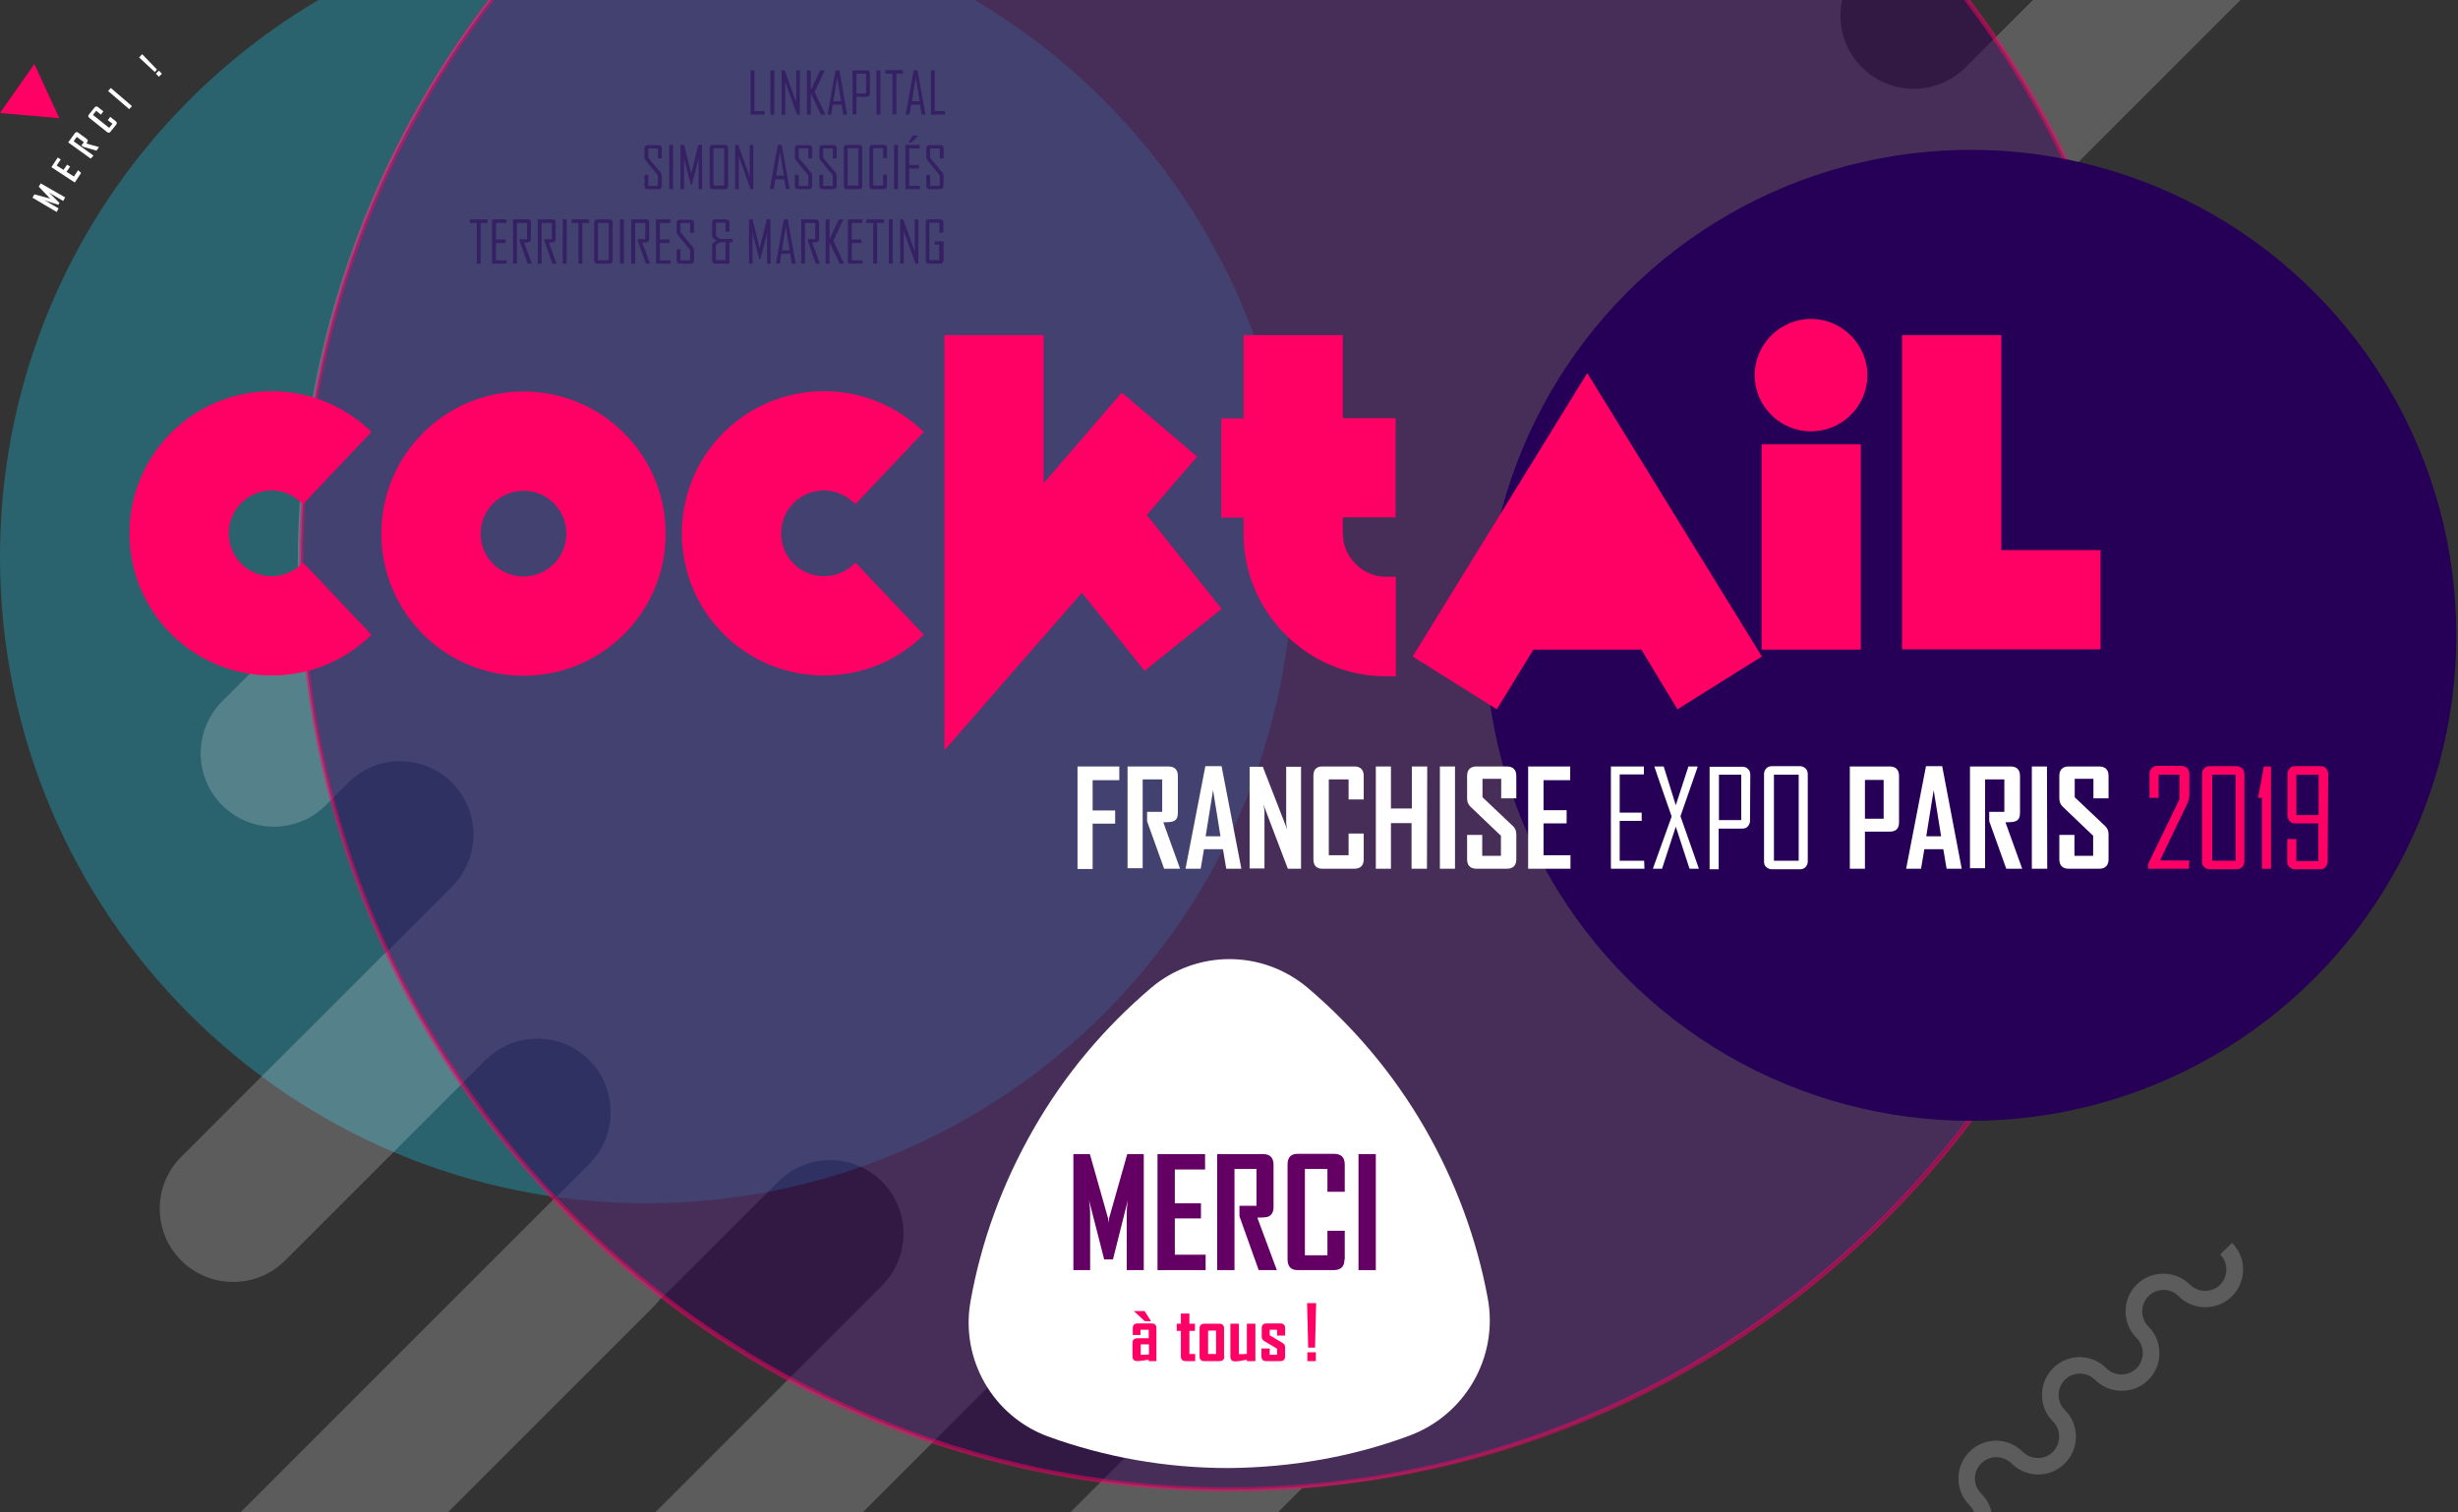 <?xml version="1.0" encoding="utf-8"?>
<!-- Generator: Adobe Illustrator 23.0.3, SVG Export Plug-In . SVG Version: 6.00 Build 0)  -->
<svg version="1.0" id="Calque_1" xmlns="http://www.w3.org/2000/svg" xmlns:xlink="http://www.w3.org/1999/xlink" x="0px" y="0px"
	 viewBox="0 0 894 550" style="enable-background:new 0 0 894 550;" xml:space="preserve">
<rect x="0" y="0" width="894" height="550" fill="#333333" stroke="none"/>
<style type="text/css">
	.st0{display:none;fill:url(#SVGID_1_);}
	.st1{opacity:0.36;fill:#1BB9D4;enable-background:new    ;}
	.st2{opacity:0.2;fill:#FFFFFF;enable-background:new    ;}
	.st3{opacity:0.5;fill:#320056;enable-background:new    ;}
	.st4{opacity:0.5;fill:#FF0064;enable-background:new    ;}
	.st5{fill:#260056;}
	.st6{fill:#FFFFFF;}
	.st7{fill:#FF0064;}
	.st8{opacity:0.5;fill:#260056;enable-background:new    ;}
	.st9{fill:#640064;}
</style>
<linearGradient id="SVGID_1_" gradientUnits="userSpaceOnUse" x1="216.172" y1="303.193" x2="677.828" y2="1102.807" gradientTransform="matrix(1 0 0 -1 0 978)">
	<stop  offset="0" style="stop-color:#640064"/>
	<stop  offset="1" style="stop-color:#1BB9D4"/>
</linearGradient>
<rect class="st0" width="894" height="550"/>
<path class="st1" d="M354.5,0H115.8C46.5,40.9,0,116.4,0,202.6c0,129.9,105.2,235.1,235.1,235.1s235.2-105.2,235.2-235.1
	C470.3,116.4,423.8,40.9,354.5,0z"/>
<path class="st2" d="M452.6,486.7c4.2-5,6.3-11.1,6.3-17.2c0-6.8-2.6-13.7-7.8-18.9c-10.4-10.4-27.3-10.4-37.8,0l-74.2,74.2l0,0
	l-0.1,0.1L313.9,550h-75.5l48-48l34.4-34.4c5.2-5.2,7.8-12,7.8-18.9c0-6.8-2.6-13.7-7.8-18.9c-10.4-10.4-27.3-10.4-37.7,0
	l-42.5,42.4c-0.1,0-0.1-0.1-0.2-0.1c-0.1,0.1-0.1,0.2-0.2,0.3c-0.7,0.9-1.4,1.8-2.2,2.6l-75,75H87.6l112.7-112.7
	c0.2-0.2,0.3-0.3,0.5-0.5c0.4-0.4,0.8-0.7,1.2-1.1l12.3-12.3c5.2-5.2,7.8-12,7.8-18.9c0-6.8-2.6-13.7-7.8-18.9
	c-10.4-10.4-27.3-10.4-37.7,0l-9.5,9.5l-63.4,63.4c-5.2,5.2-12,7.8-18.9,7.8c-6.8,0-13.7-2.6-18.9-7.8c-10.4-10.4-10.4-27.3,0-37.7
	l72.9-72.9c0.3-0.3,0.6-0.6,0.9-0.8c0.2-0.1,0.3-0.3,0.5-0.4l0,0l24.2-24.2c5.2-5.2,7.8-12.1,7.8-18.9s-2.6-13.7-7.8-18.9
	c-10-10-26-10.4-36.5-1.2l-8.3,8.3l-1.1,1.1c-10.4,10.4-27.3,10.4-37.7,0s-10.4-27.3,0-37.8l28.2-28.2c-0.5-7.2-0.7-14.5-0.7-21.9
	c0-77.1,25.9-148.2,69.5-205H670c-0.4,1.8-0.6,3.7-0.6,5.6c0,6.8,2.6,13.7,7.8,18.9c10.4,10.4,27.3,10.4,37.7,0l0,0l9.5-9.5l15-15
	h75.5l-62.2,62.2c-0.3,0.3-0.6,0.6-0.9,0.8c-0.2,0.2-0.3,0.3-0.5,0.4l0,0l-24.2,24.2c-5.2,5.2-7.8,12-7.8,18.9
	c0,6.8,2.6,13.7,7.8,18.9c10,10,26,10.4,36.5,1.2l8.3-8.3l1.1-1.1c10.4-10.4,27.3-10.4,37.8,0c10.4,10.4,10.4,27.3,0,37.8
	l-28.2,28.2c0.5,7.2,0.7,14.5,0.7,21.9C783.2,382,647,527,473.8,541.1l-8.9,8.9h-75.5L452.6,486.7z"/>
<path class="st3" d="M178.4,0c-43.3,56.7-68.9,127.5-68.9,204.3c0,186.3,151.1,337.5,337.5,337.5s337.5-151.1,337.5-337.5
	c0-76.8-25.7-147.6-68.9-204.3L178.4,0L178.4,0z"/>
<path class="st4" d="M714.4,0c43.4,56.7,69.3,127.6,69.3,204.3C783.7,390,632.6,541,447,541S110.3,390,110.3,204.3
	c0-76.8,25.9-147.6,69.3-204.3h-2.2c-44.5,58.5-68.6,129.6-68.6,204.3c0,90.4,35.2,175.3,99,239.2s148.8,99,239.2,99
	s175.3-35.2,239.2-99s99-148.8,99-239.2c0-74.8-24.1-145.8-68.6-204.3H714.4L714.4,0z"/>
<circle class="st5" cx="716.8" cy="231.1" r="176.6"/>
<path class="st6" d="M446.9,534c-23.1,0-45-4-65.5-11.4c-20.2-7.3-32.2-28.2-28.4-49.3c3.8-21.4,11.4-42.5,22.9-62.6
	s26-37.1,42.8-51.4c16.5-13.9,40.4-13.9,56.9,0c16.6,14.1,31.1,31.1,42.6,51c11.4,19.8,19,40.8,22.9,61.9c4,21.4-8.2,42.6-28.7,50.1
	C491.9,529.9,469.7,533.8,446.9,534z"/>
<path class="st6" d="M407,283.8h-9.6v11h8.2v4.8h-8.2v16.5h-5.5v-37.3h15.2v5H407z M429.2,316h-5.8l-6.2-17.3v-3.4h5.5v-11.8h-7.1
	v32.3h-5.5v-37H425c2.2,0,3.4,1.2,3.4,3.4v13.5c0,1.6-0.5,2.6-1.6,3c-0.5,0.3-1.8,0.4-3.7,0.4L429.2,316z M451.5,316H446l-1.2-7.1
	h-6.9l-1.2,7.1h-5.5v-0.1l7.2-37.2h5.9L451.5,316z M443.9,304.2l-2.7-16.8l-2.7,16.8H443.9z M473.2,316h-4.8l-8.9-23.4
	c0.3,1.2,0.4,2.1,0.4,2.6v20.7h-5.4v-37h4.8l8.9,22.9c-0.3-1.2-0.4-2.1-0.4-2.6v-20.3h5.4V316z M496,312.6c0,2.2-1.2,3.4-3.4,3.4
	H481c-2.2,0-3.3-1.2-3.3-3.4v-30.4c0-2.2,1-3.4,3.3-3.4h11.6c2.2,0,3.4,1.2,3.4,3.4v8.6h-5.5v-7.3h-7.2v27.6h7.2v-7.9h5.5V312.6z
	 M519,316h-5.6v-16.6h-7.5V316h-5.5v-37.2h5.5v15.3h7.6v-15.3h5.6L519,316L519,316z M529.2,316h-5.5v-37.2h5.5V316z M551.5,312.6
	c0,2.2-1.2,3.4-3.4,3.4H537c-2.2,0-3.4-1.2-3.4-3.4v-8.9h5.5v7.6h6.8V304l-11.1-10.6c-0.8-0.8-1.2-1.7-1.2-3v-8.2
	c0-2.2,1.2-3.4,3.4-3.4h11.1c2.2,0,3.4,1.2,3.4,3.4v8.2H546v-7.1h-6.8v6.7l11.1,10.5c0.8,0.8,1.2,1.7,1.2,3V312.6L551.5,312.6z
	 M571.2,316h-15.4v-37.2h15.3v5h-9.7v10.9h8.4v4.8h-8.4v11.6h9.8L571.2,316L571.2,316z M598.1,316h-12.2v-37.2h12v2.9h-8.8v13.9h8v3
	h-8v14.5h8.9L598.1,316L598.1,316z M617.9,316h-3.4l-5-15.3l-5,15.3h-3.3c0-0.1,0-0.1,0-0.1L608,297c-4.2-12-6.3-18.1-6.3-18.2h3.4
	l4.4,14.1l4.6-14.1h3.3c0,0.1,0,0.1,0,0.3l-6.2,17.8C615.7,309.6,617.9,316,617.9,316z M636.5,298.6c0,0.8-0.3,1.4-0.8,2
	s-1.2,0.8-2,0.8h-8.6v14.8h-3.3v-37.3h12c0.8,0,1.4,0.3,2,0.8c0.5,0.5,0.8,1.2,0.8,2L636.5,298.6L636.5,298.6z M633.3,298.3v-16.5
	h-8.1v16.5H633.3z M657.5,313.4c0,0.8-0.3,1.4-0.8,2c-0.5,0.5-1.2,0.8-2,0.8h-10.3c-0.8,0-1.4-0.3-2-0.8s-0.8-1.2-0.8-2v-31.9
	c0-0.8,0.3-1.4,0.8-2c0.5-0.5,1.2-0.8,2-0.8h10.3c0.8,0,1.4,0.3,2,0.8c0.5,0.5,0.8,1.2,0.8,2V313.4z M654.2,313.1v-31.3h-9v31.3
	H654.2z M690.7,299.1c0,2.4-1.2,3.4-3.4,3.4h-9V316h-5.5v-37.2h14.5c2.2,0,3.4,1.2,3.4,3.4V299.1L690.7,299.1z M685.1,297.8v-14.1
	h-6.8v14.1H685.1z M713.5,316H708l-1.2-7.1h-6.9l-1.2,7.1h-5.4v-0.1l7.2-37.2h5.9L713.5,316z M706,304.2l-2.7-16.8l-2.7,16.8H706z
	 M735.5,316h-5.8l-6.2-17.3v-3.4h5.5v-11.8h-7v32.3h-5.5v-37h14.8c2.2,0,3.4,1.2,3.4,3.4v13.5c0,1.6-0.5,2.6-1.6,3
	c-0.5,0.3-1.8,0.4-3.7,0.4L735.5,316z M744.6,316H739v-37.2h5.5L744.6,316L744.6,316z M766.9,312.6c0,2.2-1.2,3.4-3.4,3.4h-11.1
	c-2.2,0-3.4-1.2-3.4-3.4v-8.9h5.5v7.6h6.8V304l-11.1-10.6c-0.8-0.8-1.2-1.7-1.2-3v-8.2c0-2.2,1.2-3.4,3.4-3.4h11.1
	c2.2,0,3.4,1.2,3.4,3.4v8.2h-5.5v-7.1h-6.8v6.7l11.1,10.5c0.8,0.8,1.2,1.7,1.2,3V312.6z"/>
<path class="st7" d="M796.1,316h-14.8v-1.7l11.4-23.6v-8.9h-7.6v8.4h-3.3v-8.8c0-0.8,0.3-1.4,0.8-2c0.5-0.5,1.2-0.8,2-0.8h8.9
	c0.8,0,1.4,0.3,2,0.8c0.5,0.5,0.8,1.2,0.8,2v7.9c0,0.9-0.3,2.1-0.9,3.3l-9.8,20.4h10.7L796.1,316L796.1,316z M816.3,313.4
	c0,0.8-0.3,1.4-0.8,2c-0.5,0.5-1.2,0.8-2,0.8h-9.8c-0.8,0-1.4-0.3-2-0.8s-0.8-1.2-0.8-2v-31.9c0-0.8,0.3-1.4,0.8-2s1.2-0.8,2-0.8
	h9.8c0.8,0,1.4,0.3,2,0.8c0.5,0.5,0.8,1.2,0.8,2V313.4z M813.1,313.1v-31.3h-8.5v31.3H813.1z M826,316h-3.3v-25.8h-1.4v-0.1
	l2.1-11.3h2.6L826,316L826,316z M846.6,313.4c0,0.8-0.3,1.4-0.8,2s-1.2,0.8-1.8,0.8h-9.3c-0.8,0-1.4-0.3-2-0.8s-0.8-1.2-0.8-2v-8.2
	h3.3v8h8v-13.7h-8.6c-0.8,0-1.4-0.3-1.8-0.8c-0.4-0.5-0.8-1.2-0.8-2v-15.2c0-0.8,0.3-1.4,0.8-2s1-0.8,1.8-0.8h9.6
	c0.8,0,1.4,0.3,1.8,0.8c0.5,0.5,0.8,1.2,0.8,2L846.6,313.4L846.6,313.4z M843.3,296.5v-14.7h-8.1v14.7H843.3z"/>
<path class="st7" d="M110.2,183.4c-2.9-3-6.9-5-11.4-5c-8.6,0-15.6,6.9-15.6,15.6c0,8.6,6.9,15.6,15.6,15.6c4.4,0,8.5-1.8,11.4-5
	l24.9,26.3c-9.4,9.2-22.1,14.8-36.3,14.8c-28.7,0-51.7-23.2-51.7-51.7c0-28.7,23.2-51.7,51.7-51.7c14.1,0,26.8,5.6,36.3,14.8
	L110.2,183.4z M242.1,194.1c0,28.7-23.2,51.7-51.7,51.7c-28.7,0-51.7-23.2-51.7-51.7c0-28.7,23.2-51.7,51.7-51.7
	S242.1,165.5,242.1,194.1z M174.8,194.1c0,8.6,6.9,15.6,15.6,15.6c8.6,0,15.6-6.9,15.6-15.6c0-8.6-6.9-15.6-15.6-15.6
	C181.8,178.6,174.8,185.5,174.8,194.1z M311.1,183.4c-2.9-3-6.9-5-11.4-5c-8.6,0-15.6,6.9-15.6,15.6c0,8.6,6.9,15.6,15.6,15.6
	c4.4,0,8.5-1.8,11.4-5l24.9,26.3c-9.4,9.2-22.1,14.8-36.3,14.8c-28.7,0-51.7-23.2-51.7-51.7c0-28.7,23.2-51.7,51.7-51.7
	c14.1,0,26.8,5.6,36.3,14.8L311.1,183.4z M343.5,272.9v-151h36.1v53.9l28.4-33l27.4,23.3l-18.3,21.2l27.2,34.2l-28,22.5l-22.8-28.4
	L343.5,272.9z M452.3,121.9h36.1v30.2h19.2v36.1h-19.2v5.9c0,8.5,7.2,15.7,15.6,15.7c1.6,0,2,0,3.7,0V246c-1.6,0-2,0-3.7,0
	c-28.4,0-51.7-23.3-51.7-51.8v-5.9h-8.1v-36.1h8.1V121.9z M544.4,258l-30.6-19.2l63.5-103.1l63.5,103.1L610.1,258L597,236.3h-39.3
	L544.4,258z M679.2,136.5c0,11.3-9.3,20.4-20.5,20.4c-11.3,0-20.5-9.2-20.5-20.4c0-11.3,9.3-20.5,20.5-20.5S679.2,125.3,679.2,136.5
	z M676.8,236.3h-36.1v-74.7h36.1V236.3z M727.9,200.1H764v36.1h-72.2V121.9h36.1L727.9,200.1L727.9,200.1z"/>
<path class="st2" d="M807.5,456.3c3,3,3,7.9,0,11c-3,3-7.9,3-11,0c-2.6-2.6-6-4-9.7-4s-7.1,1.4-9.7,4c-2.6,2.6-4,6-4,9.7
	s1.4,7.1,4,9.7c3,3,3,7.9,0,11c-3,3-7.9,3-11,0c-5.4-5.4-14.1-5.4-19.4,0c-2.6,2.6-4,6-4,9.7s1.4,7.1,4,9.7c3,3,3,7.9,0,11
	c-3,3-7.9,3-11,0c-5.4-5.4-14.1-5.4-19.4,0c-2.6,2.6-4,6-4,9.7s1.4,7.1,4,9.7c0.7,0.7,1.3,1.6,1.7,2.5h6.3c-0.5-2.5-1.8-4.8-3.7-6.7
	c-1.5-1.5-2.3-3.4-2.3-5.5s0.8-4,2.3-5.5c3-3,7.9-3,11,0c5.4,5.4,14.1,5.4,19.4,0c5.4-5.4,5.4-14.1,0-19.4c-3-3-3-7.9,0-11
	c3-3,7.9-3,11,0c2.6,2.6,6,4,9.7,4s7.1-1.4,9.7-4c2.6-2.6,4-6,4-9.7s-1.4-7.1-4-9.7c-3-3-3-7.9,0-11c1.5-1.5,3.4-2.3,5.5-2.3
	s4,0.8,5.5,2.3c2.6,2.6,6,4,9.7,4s7.1-1.4,9.7-4c5.4-5.4,5.4-14.1,0-19.4L807.5,456.3z"/>
<path class="st8" d="M278.1,41.7H273V25.6h1.4v14.8h3.7V41.7z M281.6,41.7h-1.4V25.6h1.4V41.7z M290.9,41.7h-1l-4.3-11.9v11.9h-1.3
	V25.6h1.1l4.2,11.6V25.6h1.3L290.9,41.7L290.9,41.7z M300.2,41.7h-1.6l-3.7-7.7v7.7h-1.4V25.6h1.4v7.2l3.4-7.2h1.6v0.1l-3.6,7.7
	L300.2,41.7z M308.1,41.7h-1.4l-0.6-3.6h-3.2l-0.6,3.6H301l0,0l2.9-16.1h1.4L308.1,41.7z M305.9,36.8l-1.4-8.7l-1.4,8.7H305.9z
	 M316.4,34.1c0,0.3-0.1,0.6-0.3,0.8c-0.2,0.2-0.5,0.3-0.8,0.3h-3.8v6.4h-1.4v-16h5.2c0.3,0,0.6,0.1,0.8,0.3c0.2,0.2,0.3,0.5,0.3,0.8
	L316.4,34.1L316.4,34.1z M315,34v-7.2h-3.5V34H315z M320.2,41.7h-1.4V25.6h1.4V41.7z M328.5,26.8H326v14.8h-1.4V26.8H322v-1.3h6.4
	v1.3H328.5z M336.6,41.7h-1.4l-0.6-3.6h-3.2l-0.6,3.6h-1.4l0,0l2.9-16.1h1.4L336.6,41.7z M334.5,36.8l-1.4-8.7l-1.4,8.7H334.5z
	 M343.7,41.7h-5.1V25.6h1.4v14.8h3.7V41.7z M240.7,67.7c0,0.3-0.1,0.6-0.3,0.8c-0.2,0.2-0.5,0.3-0.8,0.3h-4.1
	c-0.3,0-0.6-0.1-0.8-0.3c-0.2-0.2-0.3-0.5-0.3-0.8v-4.1h1.4v4h3.5v-3.8l-4.4-5.4c-0.3-0.4-0.5-0.8-0.5-1.2v-3.3
	c0-0.3,0.1-0.6,0.3-0.8s0.5-0.3,0.8-0.3h4.1c0.3,0,0.6,0.1,0.8,0.3s0.3,0.5,0.3,0.8v3.7h-1.4V54h-3.5v3.4l4.5,5.4
	c0.3,0.4,0.4,0.8,0.4,1.2V67.7z M244.8,68.8h-1.4V52.7h1.4V68.8z M255.4,68.8h-1.3V58.6c0-0.1,0-0.6,0.1-1.3l-2.6,10h-0.3l-2.6-10
	c0.1,0.7,0.1,1.1,0.1,1.3v10.2h-1.3V52.7h1.3l2.6,10.5c0,0.1,0,0.2,0,0.5c0-0.1,0-0.3,0-0.5l2.6-10.5h1.3L255.4,68.8L255.4,68.8z
	 M264.8,67.7c0,0.3-0.1,0.6-0.3,0.8c-0.2,0.2-0.5,0.3-0.8,0.3h-4.5c-0.3,0-0.6-0.1-0.8-0.3c-0.2-0.2-0.3-0.5-0.3-0.8V53.8
	c0-0.3,0.1-0.6,0.3-0.8c0.2-0.2,0.5-0.3,0.8-0.3h4.5c0.3,0,0.6,0.1,0.8,0.3c0.2,0.2,0.3,0.5,0.3,0.8V67.7z M263.4,67.5V53.9h-3.9
	v13.6H263.4z M274,68.8h-1l-4.3-11.9v11.9h-1.3V52.7h1.1l4.2,11.6V52.7h1.3L274,68.8L274,68.8z M287.2,68.8h-1.4l-0.6-3.6H282
	l-0.6,3.6H280l0,0l2.9-16.1h1.4L287.2,68.8z M285.1,63.9l-1.4-8.7l-1.4,8.7H285.1z M295.4,67.7c0,0.3-0.1,0.6-0.3,0.8
	c-0.2,0.2-0.5,0.3-0.8,0.3h-4.1c-0.3,0-0.6-0.1-0.8-0.3c-0.2-0.2-0.3-0.5-0.3-0.8v-4.1h1.4v4h3.5v-3.8l-4.4-5.4
	c-0.3-0.4-0.5-0.8-0.5-1.2v-3.3c0-0.3,0.1-0.6,0.3-0.8c0.2-0.2,0.5-0.3,0.8-0.3h4.1c0.3,0,0.6,0.1,0.8,0.3c0.2,0.2,0.3,0.5,0.3,0.8
	v3.7H294V54h-3.5v3.4l4.5,5.4c0.3,0.4,0.4,0.8,0.4,1.2V67.7z M304.3,67.7c0,0.3-0.1,0.6-0.3,0.8c-0.2,0.2-0.5,0.3-0.8,0.3h-4.1
	c-0.3,0-0.6-0.1-0.8-0.3c-0.2-0.2-0.3-0.5-0.3-0.8v-4.1h1.4v4h3.5v-3.8l-4.4-5.4c-0.3-0.4-0.5-0.8-0.5-1.2v-3.3
	c0-0.3,0.1-0.6,0.3-0.8c0.2-0.2,0.5-0.3,0.8-0.3h4.1c0.3,0,0.6,0.1,0.8,0.3c0.2,0.2,0.3,0.5,0.3,0.8v3.7h-1.4V54h-3.5v3.4l4.5,5.4
	c0.3,0.4,0.4,0.8,0.4,1.2V67.7z M313.6,67.7c0,0.3-0.1,0.6-0.3,0.8c-0.2,0.2-0.5,0.3-0.8,0.3H308c-0.3,0-0.6-0.1-0.8-0.3
	c-0.2-0.2-0.3-0.5-0.3-0.8V53.8c0-0.3,0.1-0.6,0.3-0.8c0.2-0.2,0.5-0.3,0.8-0.3h4.5c0.3,0,0.6,0.1,0.8,0.3c0.2,0.2,0.3,0.5,0.3,0.8
	V67.7z M312.2,67.5V53.9h-3.9v13.6H312.2z M322.6,67.7c0,0.3-0.1,0.6-0.3,0.8c-0.2,0.2-0.5,0.3-0.8,0.3h-4.2c-0.3,0-0.6-0.1-0.8-0.3
	c-0.2-0.2-0.3-0.5-0.3-0.8V53.8c0-0.3,0.1-0.6,0.3-0.8c0.2-0.2,0.5-0.3,0.8-0.3h4.2c0.3,0,0.6,0.1,0.8,0.3c0.2,0.2,0.3,0.5,0.3,0.8
	v3.7h-1.4v-3.6h-3.6v13.6h3.6v-4h1.4V67.7z M326.6,68.8h-1.4V52.7h1.4V68.8z M334.6,68.8h-5.3V52.7h5.2V54h-3.8v6h3.5v1.3h-3.5v6.3
	h3.9L334.6,68.8L334.6,68.8z M334,49.4l-2.5,2.4h-1v-0.1l1.5-2.4L334,49.4L334,49.4z M343.1,67.7c0,0.3-0.1,0.6-0.3,0.8
	c-0.2,0.2-0.5,0.3-0.8,0.3h-4c-0.3,0-0.6-0.1-0.8-0.3c-0.2-0.2-0.3-0.5-0.3-0.8v-4.1h1.4v4h3.5v-3.8l-4.4-5.4
	c-0.3-0.4-0.5-0.8-0.5-1.2v-3.3c0-0.3,0.1-0.6,0.3-0.8c0.2-0.2,0.5-0.3,0.8-0.3h4.1c0.3,0,0.6,0.1,0.8,0.3c0.2,0.2,0.3,0.5,0.3,0.8
	v3.7h-1.4V54h-3.5v3.4l4.5,5.4c0.3,0.4,0.4,0.8,0.4,1.2L343.1,67.7L343.1,67.7z M177.3,81.1h-2.5v14.8h-1.4V81.1h-2.5v-1.3h6.4V81.1
	z M184.3,95.9H179V79.8h5.2v1.3h-3.8v6h3.5v1.3h-3.5v6.3h3.9L184.3,95.9L184.3,95.9z M193.4,95.9h-1.5l-3-8.6l0.2-0.3h2.6v-5.9H188
	v14.8h-1.4V79.8h5.4c0.3,0,0.6,0.1,0.8,0.3c0.2,0.2,0.3,0.5,0.3,0.8V87c0,0.8-0.5,1.2-1.6,1.2c-0.1,0-0.3,0-0.5,0s-0.3,0-0.4,0
	C191.6,90.8,192.5,93.3,193.4,95.9z M202.4,95.9h-1.5l-3-8.6l0.2-0.3h2.6v-5.9H197v14.8h-1.4V79.8h5.4c0.3,0,0.6,0.1,0.8,0.3
	c0.2,0.2,0.3,0.5,0.3,0.8V87c0,0.8-0.5,1.2-1.6,1.2c-0.1,0-0.3,0-0.5,0s-0.3,0-0.4,0C200.6,90.8,201.5,93.3,202.4,95.9z M206.1,95.9
	h-1.4V79.8h1.4V95.9z M214.3,81.1h-2.5v14.8h-1.4V81.1h-2.5v-1.3h6.4V81.1z M222.8,94.8c0,0.3-0.1,0.6-0.3,0.8
	c-0.2,0.2-0.5,0.3-0.8,0.3h-4.5c-0.3,0-0.6-0.1-0.8-0.3c-0.2-0.2-0.3-0.5-0.3-0.8V80.9c0-0.3,0.1-0.6,0.3-0.8
	c0.2-0.2,0.5-0.3,0.8-0.3h4.5c0.3,0,0.6,0.1,0.8,0.3c0.2,0.2,0.3,0.5,0.3,0.8V94.8z M221.4,94.6V81.1h-3.9v13.6L221.4,94.6
	L221.4,94.6z M226.9,95.9h-1.4V79.8h1.4V95.9z M236.4,95.9h-1.5l-3-8.6l0.2-0.3h2.6v-5.9H231v14.8h-1.4V79.8h5.4
	c0.3,0,0.6,0.1,0.8,0.3c0.2,0.2,0.3,0.5,0.3,0.8V87c0,0.8-0.5,1.2-1.6,1.2c-0.1,0-0.3,0-0.5,0s-0.3,0-0.4,0
	C234.6,90.8,235.5,93.3,236.4,95.9z M243.9,95.9h-5.3V79.8h5.2v1.3H240v6h3.5v1.3H240v6.3h3.9V95.9z M252.4,94.8
	c0,0.3-0.1,0.6-0.3,0.8c-0.2,0.2-0.5,0.3-0.8,0.3h-4.1c-0.3,0-0.6-0.1-0.8-0.3c-0.2-0.2-0.3-0.5-0.3-0.8v-4.1h1.4v4h3.5v-3.8
	l-4.4-5.4c-0.3-0.4-0.5-0.8-0.5-1.2V81c0-0.3,0.1-0.6,0.3-0.8c0.2-0.2,0.5-0.3,0.8-0.3h4.1c0.3,0,0.6,0.1,0.8,0.3
	c0.2,0.2,0.3,0.5,0.3,0.8v3.7H251v-3.6h-3.5v3.4l4.5,5.4c0.3,0.4,0.4,0.8,0.4,1.2V94.8z M266.5,88.1h-1.2v7.8h-5.2
	c-0.3,0-0.6-0.1-0.8-0.3c-0.2-0.2-0.3-0.5-0.3-0.8v-5.5c0-0.5,0.2-0.8,0.5-1l1.2-0.8c-0.4-0.2-0.8-0.5-1.1-0.7
	c-0.4-0.3-0.6-0.7-0.6-1.1v-4.8c0-0.3,0.1-0.6,0.3-0.8c0.2-0.2,0.5-0.3,0.8-0.3h4.1c0.3,0,0.6,0.1,0.8,0.3c0.2,0.2,0.3,0.5,0.3,0.8
	v3.4h-1.4V81h-3.5v4.9l1.5,1h4.6L266.5,88.1L266.5,88.1z M263.9,94.6v-6.5h-2l-1.5,0.9v5.6H263.9z M280.3,95.9H279V85.7
	c0-0.1,0-0.6,0.1-1.3l-2.6,10h-0.3l-2.6-10c0.1,0.7,0.1,1.1,0.1,1.3v10.2h-1.3V79.8h1.3l2.6,10.5c0,0.1,0,0.2,0,0.5
	c0-0.1,0-0.3,0-0.5l2.6-10.5h1.3L280.3,95.9L280.3,95.9z M289.4,95.9H288l-0.6-3.6h-3.2l-0.6,3.6h-1.4l0,0l2.9-16.1h1.4L289.4,95.9z
	 M287.2,91.1l-1.4-8.7l-1.4,8.7H287.2z M298.2,95.9h-1.5l-3-8.6l0.2-0.3h2.6v-5.9h-3.7v14.8h-1.4V79.8h5.4c0.3,0,0.6,0.1,0.8,0.3
	c0.2,0.2,0.3,0.5,0.3,0.8V87c0,0.8-0.5,1.2-1.6,1.2c-0.1,0-0.3,0-0.5,0s-0.3,0-0.4,0C296.3,90.8,297.3,93.3,298.2,95.9z M307,95.9
	h-1.6l-3.7-7.7v7.7h-1.4V79.8h1.4V87l3.4-7.2h1.6v0.1l-3.6,7.7L307,95.9z M313.7,95.9h-5.3V79.8h5.2v1.3h-3.8v6h3.5v1.3h-3.5v6.3
	h3.9L313.7,95.9L313.7,95.9z M321.5,81.1H319v14.8h-1.4V81.1h-2.5v-1.3h6.4V81.1z M324.7,95.9h-1.4V79.8h1.4V95.9z M334,95.9h-1
	L328.7,84v11.9h-1.3V79.8h1.1l4.2,11.6V79.8h1.3L334,95.9L334,95.9z M343.1,94.8c0,0.3-0.1,0.6-0.3,0.8c-0.2,0.2-0.5,0.3-0.8,0.3
	h-4.2c-0.3,0-0.6-0.1-0.8-0.3c-0.2-0.2-0.3-0.5-0.3-0.8V80.9c0-0.3,0.1-0.6,0.3-0.8c0.2-0.2,0.5-0.3,0.8-0.3h4.2
	c0.3,0,0.6,0.1,0.8,0.3c0.2,0.2,0.3,0.5,0.3,0.8v3.7h-1.4V81H338v13.6h3.6V89H340v-1.2h3.2v7H343.1z"/>
<polygon class="st7" points="21.6,43 12.5,23.3 0,41.1 "/>
<g>
	<path class="st6" d="M23.7,71.8L23,73.1l-4.3-2.5c-0.2-0.1-0.5-0.3-0.9-0.6l3.8,3.8l-0.4,0.7L16,72.8c0.4,0.2,0.8,0.4,1,0.5
		l4.3,2.5l-0.7,1.3l-8.8-5.2l0.7-1.2l5.6,1.5c0.1,0,0.2,0.1,0.4,0.2c-0.1-0.1-0.2-0.1-0.4-0.3l-4-4.2l0.7-1.2L23.7,71.8z"/>
	<path class="st6" d="M29.5,62.9l-2.3,3.5l-8.5-5.6l2.3-3.5l1.1,0.7l-1.5,2.2l2.5,1.6l1.3-1.9l1.1,0.7l-1.3,1.9l2.7,1.7l1.5-2.3
		L29.5,62.9z"/>
	<path class="st6" d="M36,53.5l-0.9,1.3l-4.8-1.4l-0.7-0.5l0.9-1.2l-2.6-1.9l-1.1,1.6l7.2,5.2L33,57.7l-8.2-5.9l2.4-3.3
		c0.4-0.5,0.8-0.6,1.3-0.2l3,2.2c0.3,0.3,0.5,0.5,0.4,0.8c0,0.2-0.2,0.5-0.5,0.9L36,53.5z"/>
	<path class="st6" d="M42.1,44.1c0.5,0.4,0.5,0.8,0.1,1.3l-2,2.5c-0.4,0.5-0.8,0.5-1.3,0.1l-6.5-5.2C32,42.5,32,42,32.4,41.6l2-2.5
		c0.4-0.5,0.8-0.5,1.3-0.1l1.9,1.5l-0.9,1.2L35,40.3l-1.2,1.5l5.9,4.7l1.2-1.5l-1.7-1.3l0.9-1.2L42.1,44.1z"/>
	<path class="st6" d="M48,38.6l-1,1.1l-7.7-6.6l1-1.1L48,38.6z"/>
	<path class="st6" d="M51.7,19.7l5.4,5.6l-0.8,0.9l-5.7-5.3L51.7,19.7z M58.9,26.8l-1.1,1.1l-1.1-1.1l1.1-1.1L58.9,26.8z"/>
</g>
<g>
	<path class="st9" d="M415.9,462h-6.1v-20.8c0-1.1,0.1-2.6,0.4-4.6l-5.4,21.5h-3.2l-5.5-21.5c0.3,2,0.4,3.5,0.4,4.6V462h-6.1v-42.2
		h6l6.6,23.3c0.1,0.3,0.1,0.9,0.2,1.9c0-0.4,0.1-1.1,0.2-1.9l6.6-23.3h6V462z"/>
	<path class="st9" d="M438.5,462H421v-42.2h17.3v5.6h-11v12.3h9.5v5.5h-9.5v13.2h11.2V462z"/>
	<path class="st9" d="M464.4,462h-6.6l-7-19.6v-3.8h6.2v-13.4h-8V462h-6.3v-42.2h16.7c2.5,0,3.8,1.3,3.8,3.9V439
		c0,1.8-0.6,2.9-1.8,3.5c-0.6,0.3-2,0.4-4.1,0.4L464.4,462z"/>
	<path class="st9" d="M489,458.1c0,2.6-1.3,3.9-3.9,3.9H472c-2.5,0-3.7-1.3-3.7-3.9v-34.5c0-2.6,1.2-3.9,3.7-3.9h13.2
		c2.6,0,3.9,1.3,3.9,3.9v9.9h-6.3v-8.3h-8.2v31.4h8.2v-8.9h6.3V458.1z"/>
	<path class="st9" d="M500.4,462h-6.3v-42.2h6.3V462z"/>
	<path class="st7" d="M420.8,495.1h-3v-0.5c-0.7,0.1-1.4,0.2-2.1,0.3c-0.9,0.1-1.6,0.2-2.1,0.2c-1.1,0-1.7-0.6-1.7-1.7v-4.9
		c0-1.1,0.6-1.7,1.7-1.7h4.2v-3.1h-3v1.9h-2.8v-2.5c0-1.1,0.6-1.7,1.7-1.7h5.2c1.1,0,1.7,0.6,1.7,1.7V495.1z M418.7,480.6h-2.3
		l-3.9-3.6v-0.1h3.8l2.3,3.6V480.6z M417.9,492.7V489h-3v3.8L417.9,492.7z"/>
	<path class="st7" d="M434.6,495.1h-3.4c-1.1,0-1.7-0.6-1.7-1.7v-9.3H428v-2.6h1.5v-3.7h3.1v3.7h2v2.6h-2v8.4h2.1V495.1z"/>
	<path class="st7" d="M445.3,493.4c0,1.1-0.6,1.7-1.7,1.7H438c-1.2,0-1.7-0.6-1.7-1.7v-10.2c0-1.1,0.6-1.7,1.7-1.7h5.5
		c1.1,0,1.7,0.6,1.7,1.7V493.4z M442.3,492.5v-8.5h-2.9v8.5H442.3z"/>
	<path class="st7" d="M456.6,495.1h-3.1v-0.5c-0.7,0.1-1.4,0.2-2.1,0.4c-0.9,0.1-1.6,0.2-2.2,0.2c-1.1,0-1.7-0.6-1.7-1.7v-12h3.1
		v11.1l2.9-0.1v-11h3.1V495.1z"/>
	<path class="st7" d="M467.4,493.4c0,1.1-0.6,1.7-1.7,1.7h-5.2c-1.1,0-1.7-0.6-1.7-1.7v-2.9h3v2.3h2.7v-2.2l-4.7-2.8
		c-0.6-0.4-0.9-0.9-0.9-1.5v-3.2c0-1.1,0.6-1.7,1.7-1.7h5.1c1.1,0,1.7,0.6,1.7,1.7v2.7h-2.9v-2.1h-2.7v2l4.7,2.8
		c0.6,0.4,0.9,0.9,0.9,1.5V493.4z"/>
	<path class="st7" d="M478.7,474l-0.4,16.2h-2.5l-0.4-16.2H478.7z M478.6,495.1h-3.1v-3.2h3.1V495.1z"/>
</g>
</svg>
